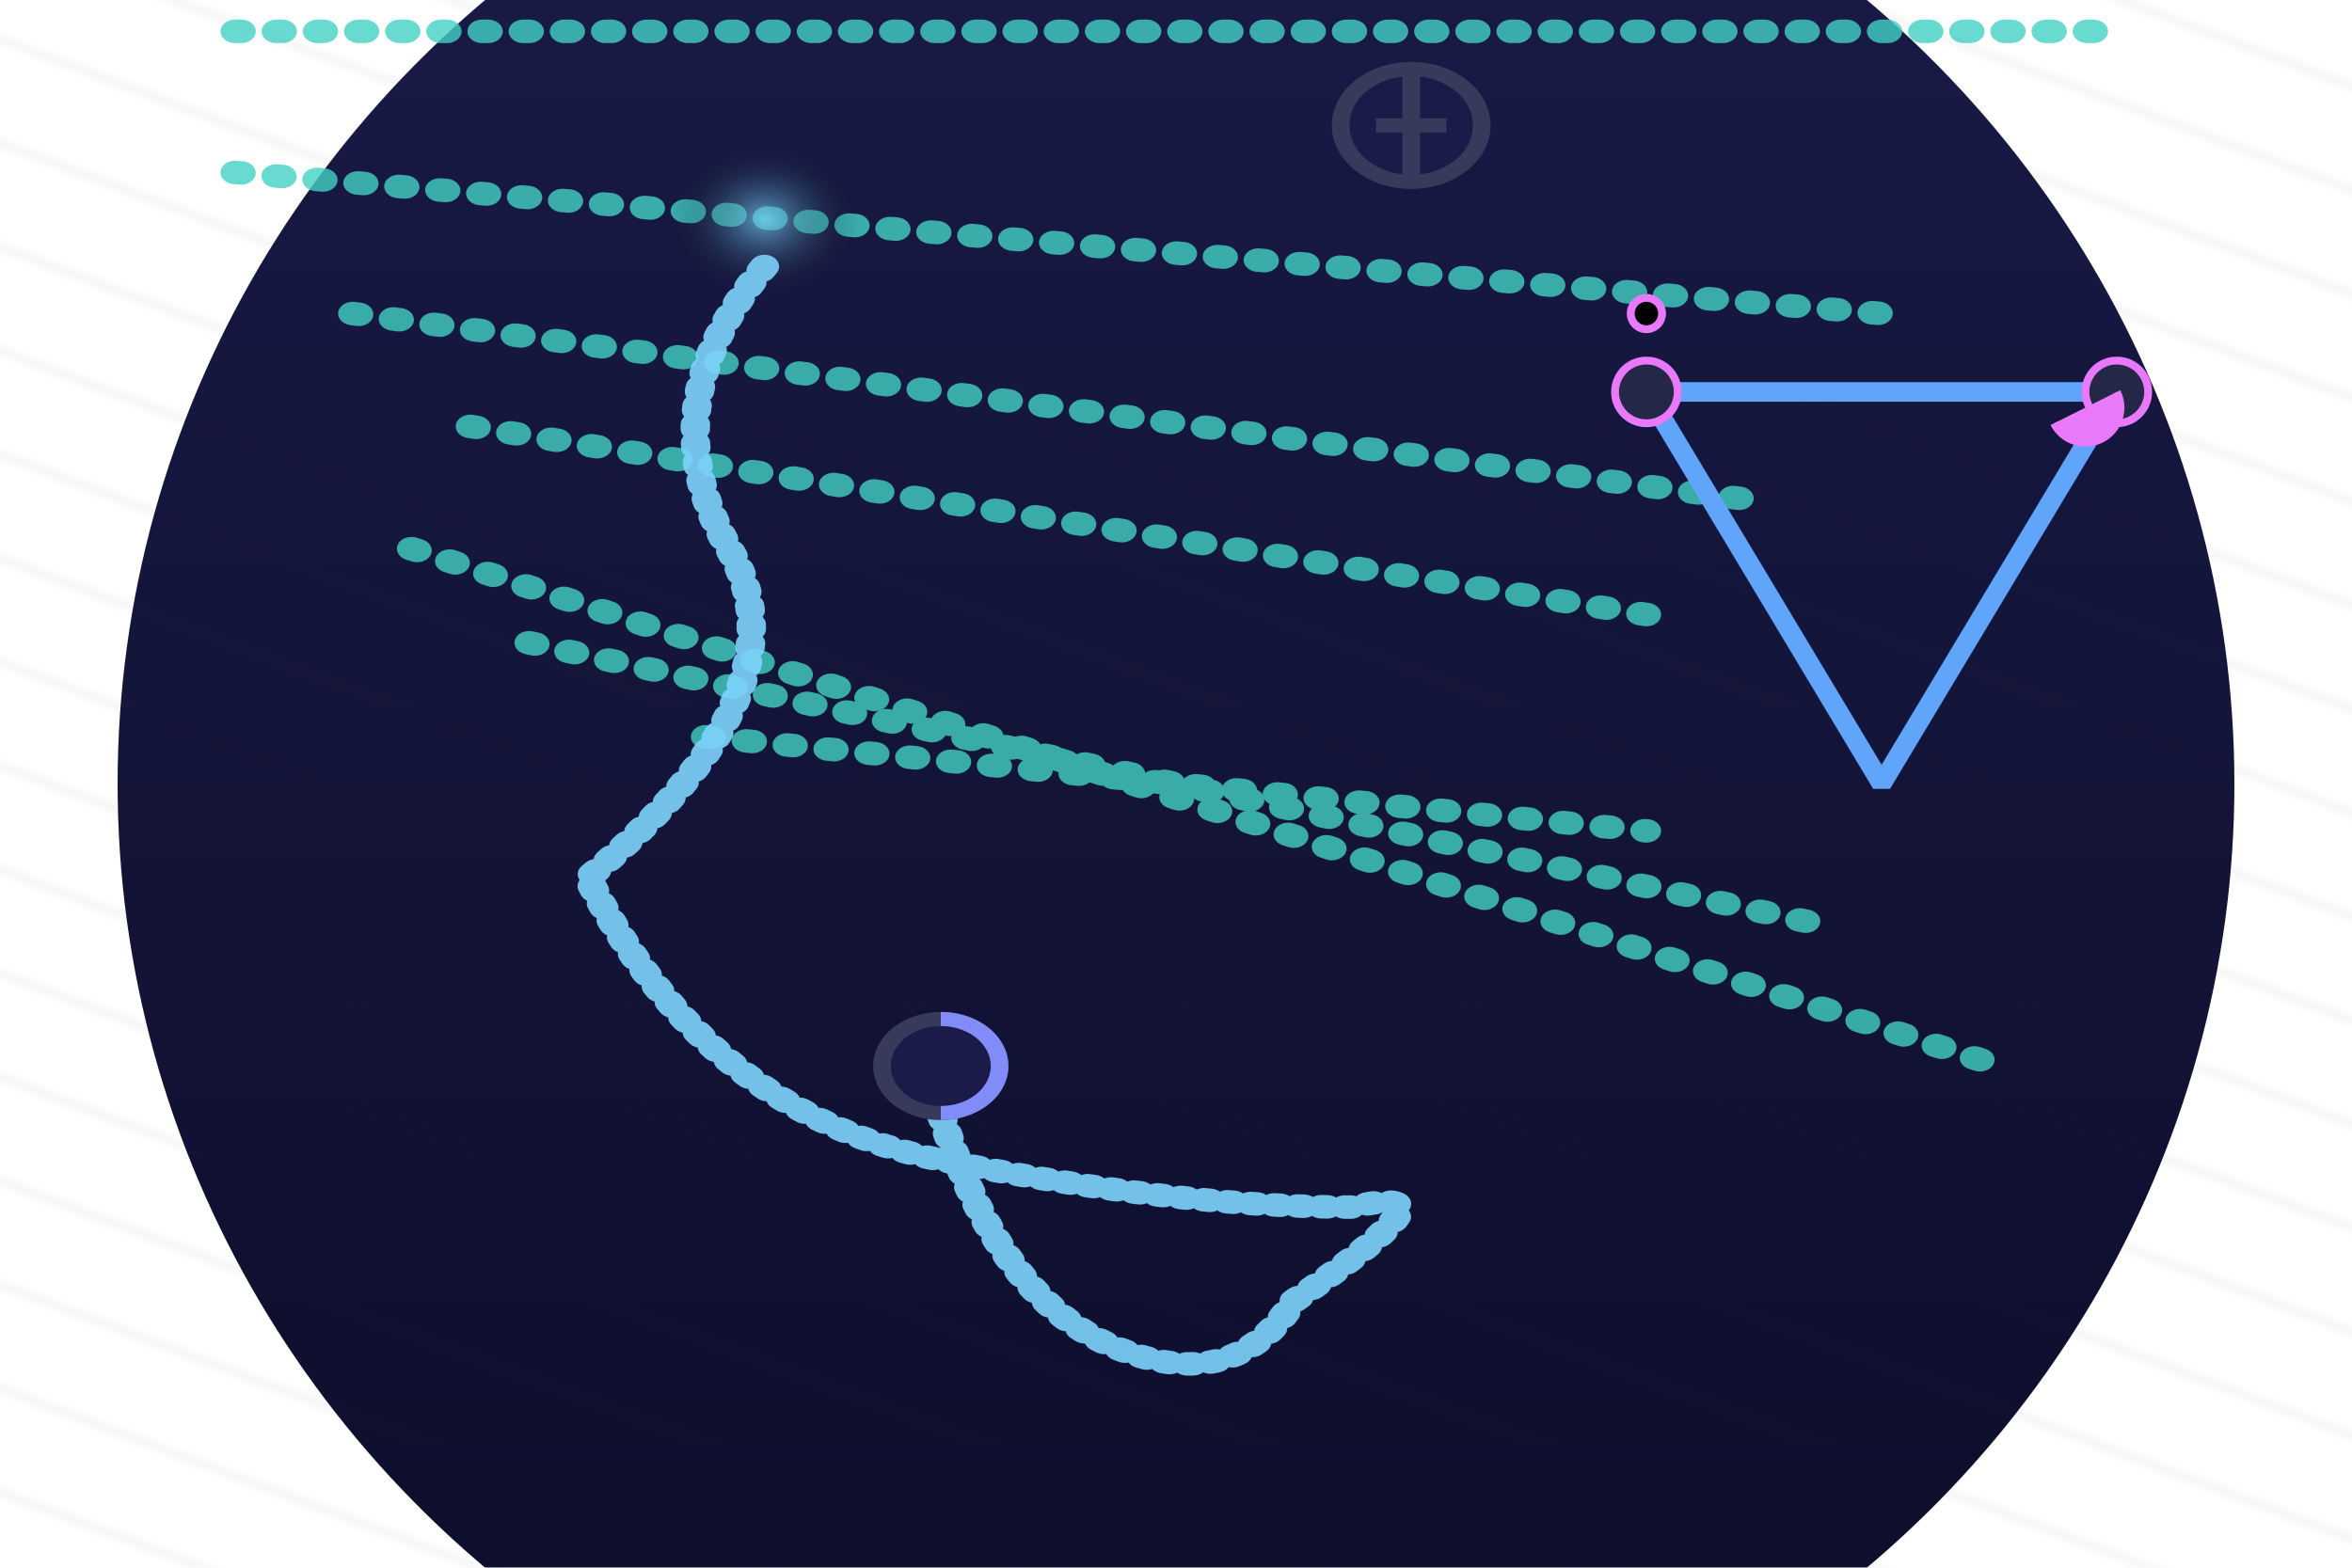 
<svg xmlns="http://www.w3.org/2000/svg" viewBox="0 0 300 200" width="300" height="200" preserveAspectRatio="xMidYMid meet">
  <defs>
    <!-- Deep indigo parchment gradient -->
    <linearGradient id="parchment-grad" x1="0%" y1="0%" x2="0%" y2="100%">
      <stop offset="0%" stop-color="#1a1b49"/>
      <stop offset="100%" stop-color="#0c0d28"/>
    </linearGradient>

    <!-- Aged parchment texture -->
    <pattern id="parchment-lines" patternUnits="userSpaceOnUse" width="10" height="10" patternTransform="rotate(25)">
      <path d="M-10,0 L20,0" stroke="#383a5b" stroke-width="0.5"/>
    </pattern>

    <!-- Lunar symbol pattern -->
    <radialGradient id="glow" cx="50%" cy="50%" r="50%" fx="50%" fy="50%">
      <stop offset="0%" stop-color="#7dd3fc" stop-opacity="0.8"/>
      <stop offset="100%" stop-color="#0c1827" stop-opacity="0"/>
    </radialGradient>

    <!-- Cracked parchment effect -->
    <filter id="cracks">
      <feTurbulence type="turbulence" baseFrequency="0.02" numOctaves="3" result="turb"/>
      <feDisplacementMap in="SourceGraphic" in2="turb" scale="2" xChannelSelector="R" yChannelSelector="G"/>
    </filter>
  </defs>

  <!-- Parchment base -->
  <g transform="translate(150, 100) scale(1.5, 1.2)">
    <g filter="url(#cracks)">
      <ellipse cx="0" cy="0" rx="90" ry="110" fill="url(#parchment-grad)" class="filter: drop-shadow(0 0 12px rgba(0,0,0,0.7))">
        <animateTransform attributeName="transform" type="scale" values="1;1.05;1" dur="6s" repeatCount="indefinite"/>
      </ellipse>
      
      <!-- Texture background -->
      <rect x="-100" y="-110" width="200" height="220" fill="url(#parchment-lines)" opacity="0.15"/>
    </g>

    <!-- Calligraphic text lines -->
    <g stroke="#42D1C4" stroke-width="2.5" stroke-linecap="round" stroke-dasharray="0.5,3" opacity="0.8">
      <!-- Horizontal text lines -->
      <line x1="-80" y1="-80" x2="80" y2="-80"/>
      <line x1="-80" y1="-65" x2="60" y2="-50"/>
      <line x1="-70" y1="-50" x2="50" y2="-30"/>
      <line x1="-60" y1="-38" x2="40" y2="-18"/>
      <line x1="-65" y1="-25" x2="70" y2="30"/>
      <line x1="-55" y1="-15" x2="55" y2="15"/>
      <line x1="-40" y1="-5" x2="40" y2="5"/>
    </g>

    <!-- Lunar script highlights -->
    <g opacity="0.9">
      <circle cx="-35" cy="-60" r="8" fill="url(#glow)" class="filter: drop-shadow(0 0 2px #7dd3fc)"/>
      <path d="M-35 -55 Q-45 -40 -38 -25 T-50 10 Q-40 35 -20 40 T15 45 Q25 42 10 55 Q5 65 -5 60 T-20 35" 
            fill="none" stroke="#7dd3fc" stroke-width="2.5" stroke-dasharray="0.5,1.5" stroke-linecap="round"/>
    </g>

    <!-- Sigils and decorations -->
    <g stroke="#383a5b" stroke-width="1.5">
      <!-- Top sigil -->
      <circle cx="20" cy="-70" r="6" fill="#1a1b49"/>
      <line x1="20" y1="-76" x2="20" y2="-64" stroke="#383a5b"/>
      <line x1="17" y1="-70" x2="23" y2="-70" stroke="#383a5b"/>
      
      <!-- Bottom sigil -->
      <circle cx="-20" cy="30" r="5" fill="#1a1b49"/>
      <path d="M-20 25 A5 5 0 1 1 -20 35" stroke="#818cf8" fill="none"/>
    </g>
  </g>

  <!-- Ritual symbols -->
  <g transform="translate(210,50)" class="filter: drop-shadow(0 0 6px #081b36)">
    <path d="M0 0 L30 50 L60 0 Z" fill="none" stroke="#60A5FA" stroke-width="2.5" stroke-linejoin="bevel"/>
    
    <!-- Moon phase indicators -->
    <g stroke="#E879F9">
      <circle cx="0" cy="0" r="4" fill="#252749"/>
      <circle cx="0" cy="-10" r="2"/>
      
      <circle cx="60" cy="0" r="4" fill="#252749"/>
      <path d="M60 0 A4 4 0 1 1 52 4" fill="#E879F9"/>
    </g>
  </g>
</svg>
